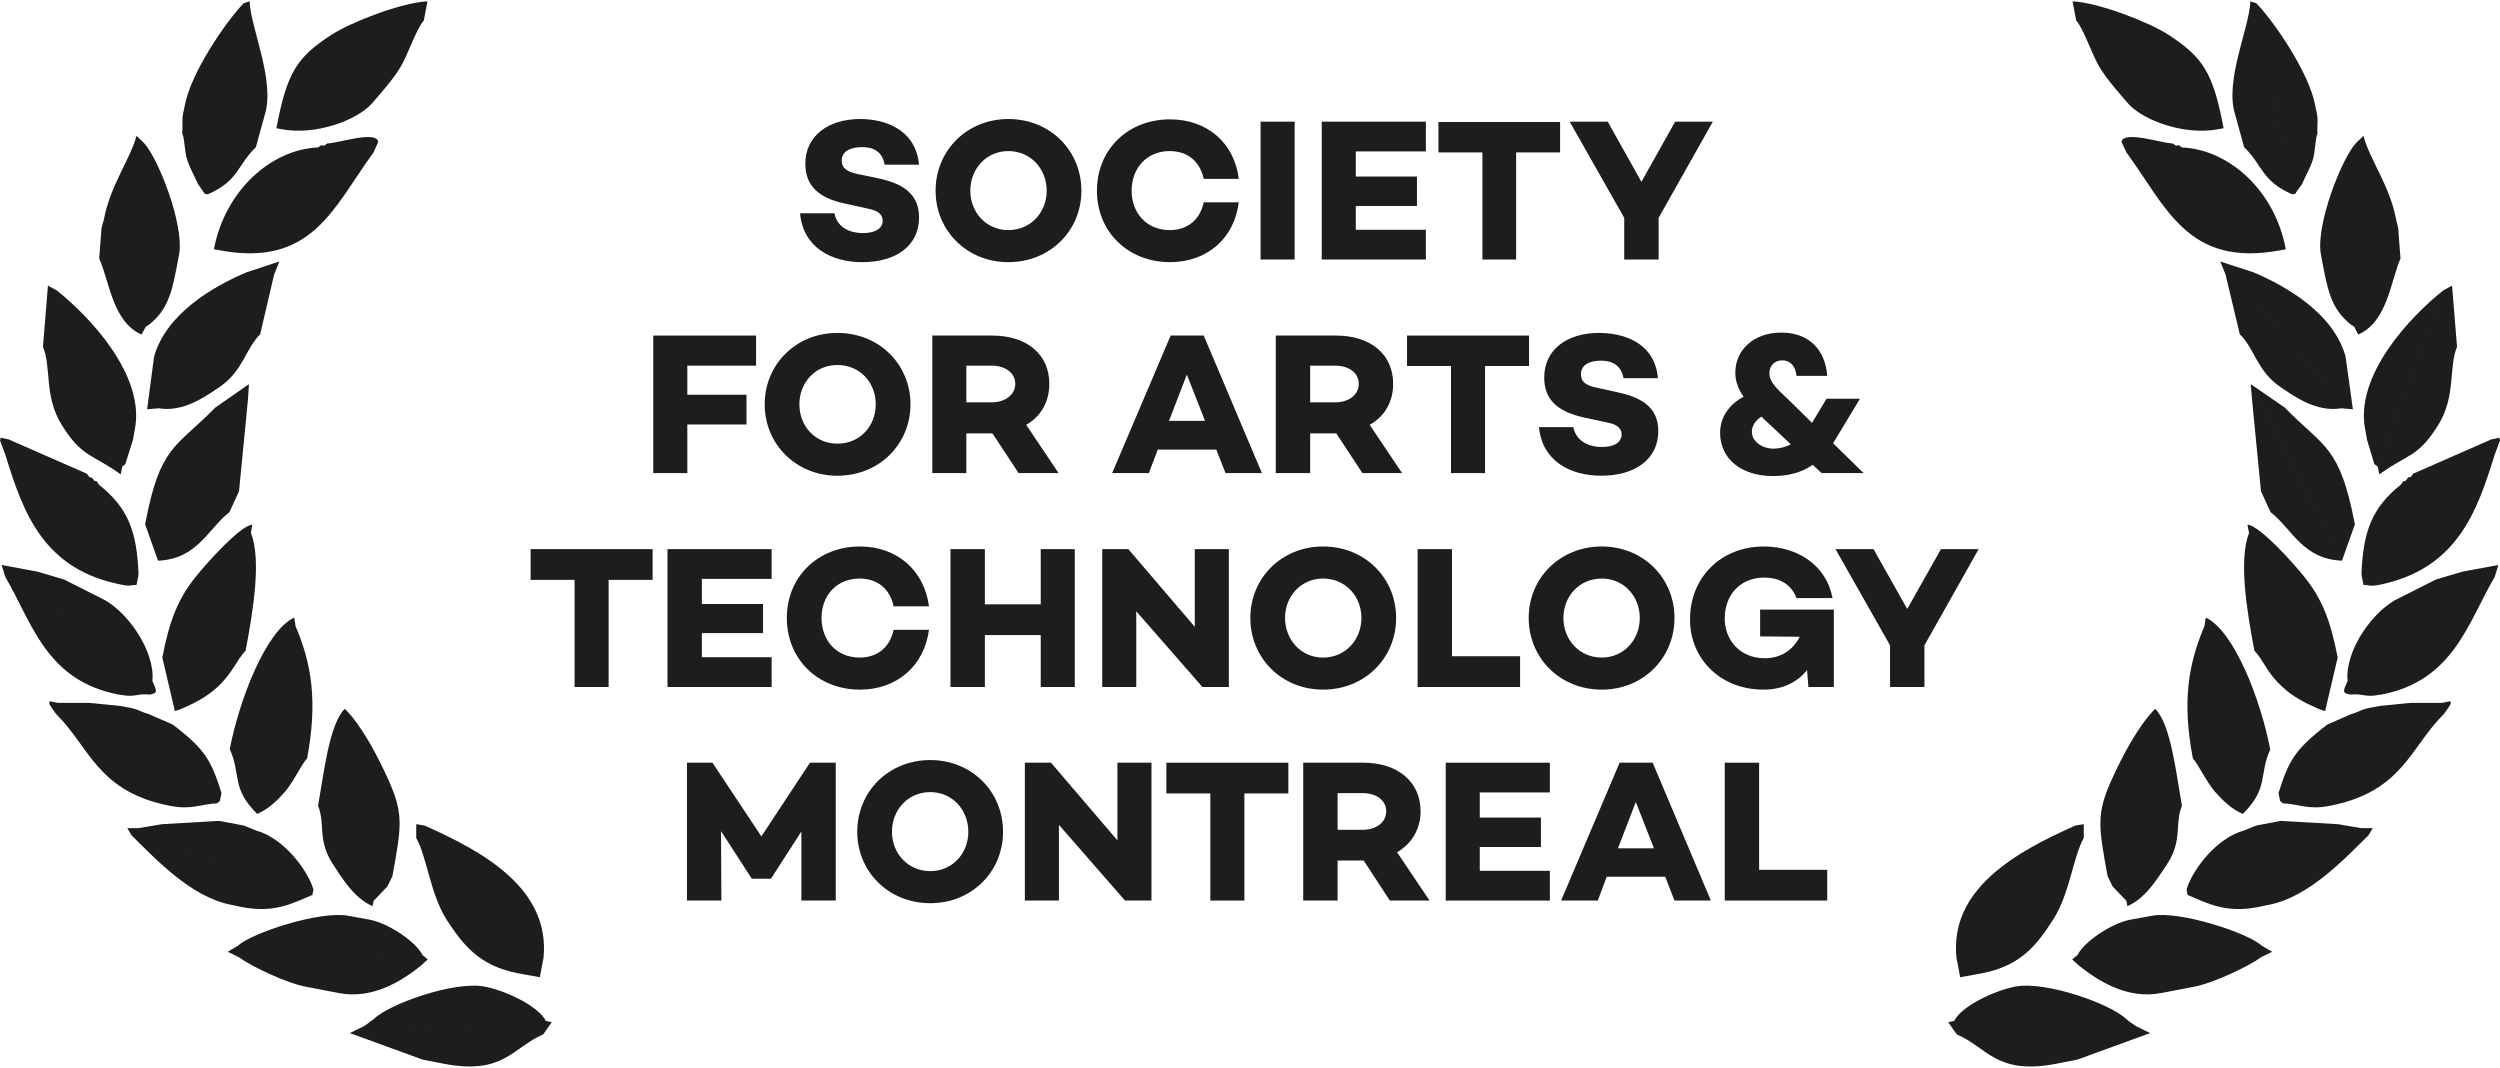<?xml version="1.0" encoding="UTF-8"?> <!-- Creator: CorelDRAW 2019 --> <svg xmlns="http://www.w3.org/2000/svg" xmlns:xlink="http://www.w3.org/1999/xlink" xml:space="preserve" width="199px" height="85px" version="1.1" style="shape-rendering:geometricPrecision; text-rendering:geometricPrecision; image-rendering:optimizeQuality; fill-rule:evenodd; clip-rule:evenodd" viewBox="0 0 75.62 32.22"> <defs> <style type="text/css"> <![CDATA[ .fil1 {fill:#1D1D1E} .fil0 {fill:#1D1D1E;fill-rule:nonzero} ]]> </style> </defs> <g id="Layer_x0020_1">  <path class="fil0" d="M27.8 4.94l-1.04 0c-0.06,-0.32 -0.25,-0.53 -0.69,-0.53 -0.37,0 -0.61,0.14 -0.61,0.41 0,0.24 0.18,0.34 0.51,0.41l0.58 0.12c0.76,0.16 1.25,0.47 1.25,1.19 0,0.84 -0.68,1.35 -1.72,1.35 -0.94,0 -1.79,-0.45 -1.88,-1.48l1.04 0c0.07,0.37 0.38,0.6 0.87,0.6 0.36,0 0.59,-0.14 0.59,-0.37 0,-0.15 -0.08,-0.3 -0.45,-0.37l-0.68 -0.15c-0.82,-0.17 -1.21,-0.55 -1.21,-1.21 0,-0.83 0.68,-1.35 1.66,-1.35 0.67,0 1.67,0.26 1.78,1.38z"></path> <path class="fil0" d="M31.66 5.73c0,-0.66 -0.48,-1.2 -1.16,-1.2 -0.67,0 -1.15,0.54 -1.15,1.2 0,0.65 0.48,1.19 1.15,1.19 0.68,0 1.16,-0.54 1.16,-1.19zm1.05 0c0,1.21 -0.95,2.16 -2.21,2.16 -1.25,0 -2.2,-0.95 -2.2,-2.16 0,-1.22 0.95,-2.17 2.2,-2.17 1.26,0 2.21,0.95 2.21,2.17z"></path> <path class="fil0" d="M36.41 6.08l1.06 0c-0.13,1.08 -0.95,1.81 -2.08,1.81 -1.26,0 -2.21,-0.91 -2.21,-2.16 0,-1.26 0.95,-2.16 2.21,-2.16 1.13,0 1.95,0.72 2.08,1.8l-1.06 0c-0.11,-0.52 -0.48,-0.84 -1.03,-0.84 -0.68,0 -1.15,0.5 -1.15,1.2 0,0.69 0.47,1.19 1.15,1.19 0.55,0 0.92,-0.32 1.03,-0.84z"></path> <polygon class="fil0" points="39.16,7.81 38.13,7.81 38.13,3.64 39.16,3.64 "></polygon> <polygon class="fil0" points="41.01,4.54 41.01,5.3 42.86,5.3 42.86,6.19 41.01,6.19 41.01,6.91 43.13,6.91 43.13,7.81 39.98,7.81 39.98,3.64 43.13,3.64 43.13,4.54 "></polygon> <polygon class="fil0" points="47.19,4.57 45.86,4.57 45.86,7.81 44.84,7.81 44.84,4.57 43.51,4.57 43.51,3.65 47.19,3.65 "></polygon> <polygon class="fil0" points="51.81,3.64 50.17,6.55 50.17,7.81 49.13,7.81 49.13,6.55 47.48,3.64 48.63,3.64 49.65,5.46 50.67,3.64 "></polygon> <polygon class="fil0" points="20.79,11.02 20.79,11.9 22.58,11.9 22.58,12.8 20.79,12.8 20.79,14.27 19.76,14.27 19.76,10.11 22.87,10.11 22.87,11.02 "></polygon> <path class="fil0" d="M26.49 12.19c0,-0.66 -0.48,-1.19 -1.16,-1.19 -0.67,0 -1.15,0.53 -1.15,1.19 0,0.66 0.48,1.19 1.15,1.19 0.68,0 1.16,-0.53 1.16,-1.19zm1.05 0c0,1.21 -0.95,2.16 -2.21,2.16 -1.25,0 -2.2,-0.95 -2.2,-2.16 0,-1.21 0.95,-2.16 2.2,-2.16 1.26,0 2.21,0.95 2.21,2.16z"></path> <path class="fil0" d="M29.23 12.13l0.77 0c0.39,0 0.71,-0.22 0.71,-0.56 0,-0.34 -0.32,-0.55 -0.71,-0.55l-0.77 0 0 1.11zm1.58 2.14l-0.79 -1.2 -0.01 0 -0.78 0 0 1.2 -1.03 0 0 -4.16 1.81 0c1.04,0 1.73,0.56 1.73,1.46 0,0.55 -0.26,0.99 -0.7,1.24l0.98 1.46 -1.21 0z"></path> <path class="fil0" d="M36.45 12.69l-0.55 -1.4 -0.54 1.4 1.09 0zm0.34 0.87l-1.77 0 -0.27 0.71 -1.11 0 1.77 -4.16 1 0 1.76 4.16 -1.1 0 -0.28 -0.71z"></path> <path class="fil0" d="M39.63 12.13l0.76 0c0.4,0 0.71,-0.22 0.71,-0.56 0,-0.34 -0.31,-0.55 -0.71,-0.55l-0.76 0 0 1.11zm1.58 2.14l-0.79 -1.2 -0.01 0 -0.78 0 0 1.2 -1.04 0 0 -4.16 1.82 0c1.04,0 1.73,0.56 1.73,1.46 0,0.55 -0.26,0.99 -0.71,1.24l0.98 1.46 -1.2 0z"></path> <polygon class="fil0" points="46.25,11.03 44.92,11.03 44.92,14.27 43.89,14.27 43.89,11.03 42.56,11.03 42.56,10.11 46.25,10.11 "></polygon> <path class="fil0" d="M50.15 11.4l-1.04 0c-0.06,-0.31 -0.25,-0.53 -0.69,-0.53 -0.36,0 -0.6,0.14 -0.6,0.41 0,0.24 0.17,0.35 0.5,0.41l0.58 0.13c0.77,0.16 1.26,0.47 1.26,1.18 0,0.84 -0.69,1.35 -1.73,1.35 -0.94,0 -1.78,-0.45 -1.88,-1.47l1.04 0c0.07,0.36 0.38,0.6 0.87,0.6 0.37,0 0.59,-0.14 0.59,-0.38 0,-0.14 -0.08,-0.3 -0.44,-0.36l-0.69 -0.15c-0.82,-0.18 -1.21,-0.55 -1.21,-1.21 0,-0.84 0.68,-1.35 1.66,-1.35 0.67,0 1.68,0.25 1.78,1.37z"></path> <path class="fil0" d="M54.17 13.4l-0.66 -0.62c-0.08,-0.08 -0.16,-0.14 -0.23,-0.22 -0.17,0.11 -0.29,0.27 -0.29,0.46 0,0.28 0.29,0.51 0.66,0.51 0.17,0 0.34,-0.04 0.52,-0.13zm0.93 0.87l-0.27 -0.25c-0.33,0.23 -0.73,0.34 -1.2,0.34 -0.96,0 -1.6,-0.52 -1.6,-1.31 0,-0.5 0.3,-0.87 0.71,-1.09 -0.17,-0.25 -0.25,-0.47 -0.25,-0.73 0,-0.67 0.54,-1.21 1.39,-1.21 0.83,0 1.33,0.51 1.39,1.31l-0.93 0c-0.03,-0.3 -0.19,-0.47 -0.43,-0.47 -0.22,0 -0.39,0.15 -0.39,0.39 0,0.25 0.19,0.44 0.6,0.82l0.69 0.68 0.44 -0.73 1.01 0 -0.79 1.31c-0.01,0.01 -0.02,0.02 -0.02,0.04l0.92 0.9 -1.27 0z"></path> <polygon class="fil0" points="19.74,17.5 18.41,17.5 18.41,20.74 17.38,20.74 17.38,17.5 16.05,17.5 16.05,16.57 19.74,16.57 "></polygon> <polygon class="fil0" points="21.23,17.47 21.23,18.23 23.08,18.23 23.08,19.11 21.23,19.11 21.23,19.84 23.34,19.84 23.34,20.74 20.19,20.74 20.19,16.57 23.34,16.57 23.34,17.47 "></polygon> <path class="fil0" d="M27.03 19.01l1.07 0c-0.14,1.08 -0.96,1.81 -2.09,1.81 -1.26,0 -2.21,-0.91 -2.21,-2.17 0,-1.25 0.95,-2.16 2.21,-2.16 1.13,0 1.95,0.73 2.09,1.81l-1.07 0c-0.11,-0.52 -0.48,-0.84 -1.03,-0.84 -0.68,0 -1.15,0.5 -1.15,1.19 0,0.7 0.47,1.2 1.15,1.2 0.55,0 0.92,-0.32 1.03,-0.84z"></path> <polygon class="fil0" points="32.51,16.57 32.51,20.74 31.48,20.74 31.48,19.17 29.79,19.17 29.79,20.74 28.75,20.74 28.75,16.57 29.79,16.57 29.79,18.24 31.48,18.24 31.48,16.57 "></polygon> <polygon class="fil0" points="37.17,16.57 37.17,20.74 36.37,20.74 34.37,18.45 34.37,20.74 33.34,20.74 33.34,16.57 34.13,16.57 36.14,18.92 36.14,16.57 "></polygon> <path class="fil0" d="M41.18 18.65c0,-0.65 -0.48,-1.19 -1.16,-1.19 -0.67,0 -1.15,0.54 -1.15,1.19 0,0.66 0.48,1.2 1.15,1.2 0.68,0 1.16,-0.54 1.16,-1.2zm1.05 0c0,1.22 -0.95,2.17 -2.21,2.17 -1.25,0 -2.2,-0.95 -2.2,-2.17 0,-1.21 0.95,-2.16 2.2,-2.16 1.26,0 2.21,0.95 2.21,2.16z"></path> <polygon class="fil0" points="45.98,19.81 45.98,20.74 42.88,20.74 42.88,16.57 43.92,16.57 43.92,19.81 "></polygon> <path class="fil0" d="M49.6 18.65c0,-0.65 -0.48,-1.19 -1.15,-1.19 -0.68,0 -1.16,0.54 -1.16,1.19 0,0.66 0.48,1.2 1.16,1.2 0.67,0 1.15,-0.54 1.15,-1.2zm1.05 0c0,1.22 -0.95,2.17 -2.2,2.17 -1.26,0 -2.21,-0.95 -2.21,-2.17 0,-1.21 0.95,-2.16 2.21,-2.16 1.25,0 2.2,0.95 2.2,2.16z"></path> <path class="fil0" d="M55.47 18.4l0 2.34 -0.77 0 -0.04 -0.51c-0.3,0.37 -0.74,0.59 -1.32,0.59 -1.3,0 -2.22,-0.93 -2.22,-2.12 0,-1.3 0.96,-2.21 2.23,-2.21 1.02,0 1.9,0.57 2.08,1.56l-1.09 0c-0.18,-0.48 -0.6,-0.62 -0.97,-0.62 -0.72,0 -1.2,0.51 -1.2,1.24 0,0.66 0.47,1.2 1.21,1.2 0.48,0 0.85,-0.24 1.06,-0.65l-1.2 -0.01 0 -0.81 2.23 0z"></path> <polygon class="fil0" points="59.85,16.57 58.21,19.48 58.21,20.74 57.17,20.74 57.17,19.48 55.52,16.57 56.67,16.57 57.69,18.38 58.71,16.57 "></polygon> <polygon class="fil0" points="25.28,27.2 24.24,27.2 24.24,25.11 23.32,26.54 23.32,26.54 22.74,26.54 22.74,26.54 21.81,25.1 21.82,27.2 20.78,27.2 20.78,23.03 21.55,23.03 23.03,25.26 24.5,23.03 25.28,23.03 "></polygon> <path class="fil0" d="M29.29 25.12c0,-0.66 -0.48,-1.2 -1.15,-1.2 -0.68,0 -1.16,0.54 -1.16,1.2 0,0.65 0.48,1.19 1.16,1.19 0.67,0 1.15,-0.54 1.15,-1.19zm1.05 0c0,1.21 -0.95,2.16 -2.2,2.16 -1.26,0 -2.21,-0.95 -2.21,-2.16 0,-1.22 0.95,-2.17 2.21,-2.17 1.25,0 2.2,0.95 2.2,2.17z"></path> <polygon class="fil0" points="34.83,23.03 34.83,27.2 34.03,27.2 32.03,24.91 32.03,27.2 31,27.2 31,23.03 31.79,23.03 33.8,25.38 33.8,23.03 "></polygon> <polygon class="fil0" points="38.97,23.96 37.64,23.96 37.64,27.2 36.61,27.2 36.61,23.96 35.28,23.96 35.28,23.03 38.97,23.03 "></polygon> <path class="fil0" d="M40.46 25.06l0.76 0c0.4,0 0.71,-0.22 0.71,-0.56 0,-0.34 -0.31,-0.55 -0.71,-0.55l-0.76 0 0 1.11zm1.58 2.14l-0.79 -1.21 -0.01 0 -0.78 0 0 1.21 -1.04 0 0 -4.17 1.82 0c1.03,0 1.73,0.57 1.73,1.47 0,0.54 -0.27,0.98 -0.71,1.24l0.98 1.46 -1.2 0z"></path> <polygon class="fil0" points="44.76,23.93 44.76,24.69 46.61,24.69 46.61,25.58 44.76,25.58 44.76,26.3 46.88,26.3 46.88,27.2 43.73,27.2 43.73,23.03 46.88,23.03 46.88,23.93 "></polygon> <path class="fil0" d="M50.03 25.62l-0.55 -1.4 -0.54 1.4 1.09 0zm0.34 0.86l-1.77 0 -0.27 0.72 -1.11 0 1.77 -4.17 1 0 1.76 4.17 -1.1 0 -0.28 -0.72z"></path> <polygon class="fil0" points="55.27,26.27 55.27,27.2 52.17,27.2 52.17,23.03 53.21,23.03 53.21,26.27 "></polygon> <path class="fil1" d="M60.97 29.8c-0.68,0.13 -1.65,0.61 -1.86,1.04l5.61 0.3 -0.11 -0.14 -0.1 -0.07 -0.1 -0.07 -0.09 -0.07c-0.46,-0.46 -2.43,-1.16 -3.35,-0.99zm4.12 -2.14l-0.66 0.12c-0.6,0.12 -1.41,0.69 -1.59,1.07l5.61 -0.16 0.09 -0.05 -0.12 -0.07c-0.41,-0.39 -2.49,-1.07 -3.33,-0.91zm-2.31 -2.73c-0.02,0.3 -3.12,4.17 -3.44,4.33l-0.16 -0.32c-0.22,-2.1 1.82,-3.22 3.6,-4.01zm8.65 0.08c-0.08,0.38 -2.11,0.86 -2.55,0.99 -0.85,0.24 -1.95,0.71 -2.74,0.86 0.19,-0.63 0.94,-1.56 1.71,-1.77l0.4 -0.16 0.74 -0.14 1.73 0.1 0.71 0.12zm-7.53 1.76l-0.15 -0.31c-0.28,-1.53 -0.34,-1.89 0.13,-2.93 0.31,-0.68 0.79,-1.61 1.31,-2.13l-0.87 5.81 -0.42 -0.44zm6.36 -4.79l0.15 -0.11 0.71 -0.31c0.25,-0.07 0.27,-0.13 0.56,-0.19l0.33 -0.06 0.92 -0.09 0.94 0 -4.83 2.79 -0.12 -0.06c0.31,-1 0.52,-1.31 1.34,-1.97zm-3.26 1.93c-0.29,-0.35 -0.5,-0.82 -0.67,-1.01 -0.33,-1.72 -0.14,-2.85 0.35,-4l1.16 5.68c-0.34,-0.15 -0.57,-0.37 -0.84,-0.67zm5.59 -5.87l1.09 -0.55 0.81 -0.24 0.68 -0.03c-0.13,0.29 -1.69,1.51 -2.05,1.83 -0.34,0.3 -0.77,0.6 -1.09,0.91 -0.2,0.19 -0.81,0.93 -1.02,0.6 -0.09,-0.93 0.79,-2.17 1.58,-2.52zm-3.56 2.69c-0.47,-0.43 -0.54,-0.77 -0.84,-1.09 -0.23,-1.22 -0.48,-2.75 -0.16,-3.56l2.12 5.33c-0.41,-0.18 -0.78,-0.36 -1.12,-0.68zm3.59 -6.11l0.07 -0.1 0.08 -0.02 0.07 -0.1 0.08 -0.01 0.07 -0.1 2.37 -1.04 -3.83 4.21 -0.1 -0.14c0.05,-1.27 0.31,-2 1.19,-2.7zm-4.35 -2.69l-0.15 0.12 0.27 2.77 0.29 0.63c0.66,0.52 0.97,1.42 2.16,1.47l-2.57 -4.99zm5.64 -3.19c-1.01,0.8 -2.68,2.57 -2.37,4.2l0.06 0.33 0.22 0.73 0.1 0.07 1.99 -5.33zm-3.05 3.4l-3.6 -4.2 0.06 0.33 0.43 1.8c0.45,0.44 0.52,1.11 1.22,1.59 0.47,0.32 1.1,0.77 1.85,0.65l0.04 -0.17zm0.25 -2.36c-0.62,-0.5 -0.71,-1.06 -0.91,-2.14 -0.15,-0.89 0.63,-2.89 1.07,-3.36l0.08 5.61 -0.14 -0.05 -0.1 -0.06zm-6.79 -5.21l-0.15 -0.32 4.81 3.28c-2.81,0.53 -3.45,-1.31 -4.66,-2.96zm5.11 1.25l0.06 -0.1 0.07 -0.09 0.07 -0.1 -0.07 0.1 -0.07 0.09 -0.06 0.1 -0.09 0.02c-0.94,-0.41 -0.88,-0.86 -1.46,-1.43l-0.27 -0.98c-0.33,-1.03 0.43,-2.62 0.46,-3.43l0.18 0.06 1.09 5.78 0.09 -0.02zm-5.05 -2.72c-0.28,-0.32 -0.66,-0.75 -0.88,-1.12 -0.21,-0.35 -0.48,-1.16 -0.7,-1.4l-0.11 -0.58 4.4 3.87c-1.01,0.19 -2.25,-0.26 -2.71,-0.77zm2.71 0.77l-4.4 -3.87c0.8,0.04 2.31,0.63 2.9,1.01 1.05,0.69 1.35,1.14 1.67,2.83l-0.17 0.03zm-2.37 27.27l-5.61 -0.3 -0.18 0.04 0.26 0.37c0.92,0.39 1.19,1.23 2.99,0.89l0.66 -0.13 1.92 -0.7 0.28 -0.1 -0.43 -0.21 -0.1 -0.07 -0.1 -0.07 -0.09 -0.07 0.09 0.07 0.1 0.07 0.1 0.07 0.11 0.14zm4.01 -2.39l-0.33 0.16c-0.36,0.27 -1.45,0.79 -2.05,0.9l-0.99 0.19c-1.01,0.19 -1.88,-0.36 -2.46,-0.82l-0.22 -0.2 0.16 -0.13 5.61 -0.16 0.09 -0.05 -0.12 -0.07 0.31 0.18zm-5.7 -3.86l-0.25 0.04c-0.02,0.3 -3.12,4.17 -3.44,4.33l-0.16 -0.32 0.05 0.25 0.06 0.33 0.66 -0.12c1.2,-0.23 1.68,-0.89 2.15,-1.62 0.5,-0.76 0.62,-1.95 0.93,-2.47l0 -0.42zm5.59 2.44l-0.33 0.07c-0.97,0.18 -1.48,-0.1 -2.12,-0.37l-0.03 -0.17c0.79,-0.15 1.89,-0.62 2.74,-0.86 0.44,-0.13 2.47,-0.61 2.55,-0.99l0.34 0 -0.13 0.22c-0.68,0.66 -1.79,1.87 -3.02,2.1zm-3.43 -5.93l-0.87 5.81 0.03 0.16c0.55,-0.24 0.9,-0.82 1.2,-1.27 0.48,-0.74 0.22,-1.2 0.45,-1.77 -0.17,-0.92 -0.33,-2.46 -0.81,-2.93zm8.93 -0.23l0.01 0.08 -0.06 0.1 -0.07 0.1 -0.07 0.1c-1.03,1.01 -1.25,2.37 -3.49,2.79 -0.63,0.12 -0.9,-0.06 -1.38,-0.08l-0.09 -0.07 -0.05 -0.24 0.12 0.06 4.83 -2.79 0.25 -0.05zm-7.4 -2.53l-0.04 0.26 1.16 5.68c0.79,-0.78 0.48,-1.18 0.83,-1.95 -0.28,-1.47 -1.08,-3.58 -1.95,-3.99zm8.85 -1.59l-1.08 0.2 0.68 -0.03c-0.13,0.29 -1.69,1.51 -2.05,1.83 -0.34,0.3 -0.77,0.6 -1.09,0.91 -0.2,0.19 -0.81,0.93 -1.02,0.6 -0.13,0.3 -0.18,0.36 0.08,0.41 0.39,-0.04 0.44,0.09 0.86,0.01l0.08 -0.01c2.19,-0.42 2.62,-2.18 3.43,-3.56l0.11 -0.36zm-5.24 4.42l-0.18 -0.06 -2.12 -5.33 -0.05 -0.25c0.38,0.03 1.4,1.18 1.69,1.54 0.55,0.67 0.82,1.33 1.04,2.48l-0.38 1.62zm1.59 -3.81c-0.23,0.04 -0.24,0 -0.43,-0.01l-0.05 -0.25 -0.01 -0.08 0.1 0.14 3.83 -4.21 0.24 -0.05 0.02 0.08 -0.17 0.46c-0.53,1.72 -1.15,3.46 -3.53,3.92zm-3.84 -6.08l0.04 0.47 0.15 -0.12 2.57 4.99 0.39 -1.1c-0.46,-2.4 -0.93,-2.31 -2.12,-3.53l-0.1 -0.07 -0.93 -0.64zm6.09 -2.98l-0.26 0.14 -1.99 5.33 0.05 0.24c0.86,-0.63 1.17,-0.5 1.79,-1.51 0.53,-0.86 0.3,-1.72 0.56,-2.35l-0.15 -1.85zm-3.22 2.15l0.22 1.59 -0.35 -0.03 0.04 -0.17 -3.6 -4.2 0.06 0.33 -0.16 -0.4 1.01 0.33c0.99,0.42 2.42,1.24 2.78,2.55zm0.38 -0.67l-0.12 -0.24 -0.1 -0.06 0.1 0.06 0.14 0.05 -0.08 -5.61 0.22 -0.21c0.2,0.75 0.79,1.48 0.99,2.54l0.06 0.25 0.07 0.92c-0.3,0.68 -0.39,1.91 -1.28,2.3zm-7.16 -5.83l4.81 3.28 0.16 -0.03c-0.33,-1.79 -1.73,-3.02 -3.14,-3.08l-0.1 -0.07 -0.08 0.02 -0.1 -0.07c-0.35,-0.01 -1.48,-0.4 -1.55,-0.05zm5.91 -0.86l-0.05 -0.24c-0.18,-0.99 -1.26,-2.56 -1.78,-3.09l1.09 5.78 0.09 -0.02 0.06 -0.1 0.07 -0.09 0.07 -0.1c0.1,-0.23 0.24,-0.47 0.32,-0.71 0.09,-0.28 0.07,-0.63 0.15,-0.83 -0.02,-0.27 0.03,-0.31 -0.02,-0.6z"></path> <path class="fil1" d="M11.3 30.79l-0.1 0.07 -0.09 0.07 -0.1 0.07 -0.12 0.14 5.62 -0.3c-0.21,-0.43 -1.18,-0.91 -1.86,-1.04 -0.92,-0.17 -2.89,0.53 -3.35,0.99zm-4.11 -2.22l-0.11 0.08 0.09 0.04 5.61 0.16c-0.18,-0.38 -0.99,-0.95 -1.59,-1.07l-0.66 -0.12c-0.85,-0.16 -2.92,0.52 -3.34,0.91zm9.25 0.37l-0.16 0.32c-0.32,-0.16 -3.42,-4.03 -3.44,-4.33 1.78,0.79 3.81,1.91 3.6,4.01zm-11.54 -4.05l1.73 -0.1 0.74 0.14 0.4 0.16c0.77,0.21 1.52,1.14 1.71,1.77 -0.8,-0.15 -1.9,-0.62 -2.74,-0.86 -0.45,-0.13 -2.47,-0.61 -2.55,-0.99l0.71 -0.12zm6.4 2.32l-0.87 -5.81c0.52,0.51 1,1.45 1.31,2.13 0.47,1.04 0.41,1.4 0.13,2.93l-0.15 0.31 -0.42 0.44zm-4.6 -3.26l-0.12 0.06 -4.83 -2.79 0.94 0 0.92 0.09 0.33 0.06c0.28,0.06 0.31,0.12 0.56,0.19l0.71 0.31 0.15 0.11c0.82,0.65 1.03,0.97 1.34,1.97zm1.08 0.63l1.16 -5.68c0.49,1.15 0.67,2.28 0.35,4 -0.18,0.19 -0.38,0.66 -0.67,1.01 -0.27,0.3 -0.5,0.52 -0.84,0.67zm-3.17 -4.02c-0.21,0.33 -0.82,-0.41 -1.02,-0.6 -0.32,-0.31 -0.75,-0.61 -1.09,-0.91 -0.37,-0.32 -1.92,-1.54 -2.05,-1.83l0.68 0.03 0.81 0.24 1.09 0.55c0.79,0.35 1.67,1.6 1.58,2.52zm0.86 0.85l2.12 -5.33c0.32,0.81 0.07,2.34 -0.16,3.56 -0.3,0.32 -0.38,0.66 -0.84,1.09 -0.34,0.32 -0.71,0.5 -1.12,0.68zm-1.28 -4.09l-0.1 0.14 -3.83 -4.21 2.37 1.04 0.07 0.1 0.08 0.02 0.07 0.09 0.08 0.02 0.06 0.1c0.89,0.7 1.15,1.43 1.2,2.7zm0.59 -0.4c1.19,-0.05 1.5,-0.95 2.16,-1.47l0.29 -0.63 0.27 -2.77 -0.15 -0.12 -2.57 4.99zm-1.08 -2.85l0.09 -0.07 0.23 -0.73 0.06 -0.33c0.31,-1.63 -1.36,-3.4 -2.37,-4.2l1.99 5.33zm1.1 -1.76c0.74,0.12 1.38,-0.33 1.85,-0.65 0.7,-0.48 0.77,-1.14 1.22,-1.59l0.42 -1.8 0.07 -0.33 -3.6 4.2 0.04 0.17zm-0.39 -2.47l-0.15 0.05 0.09 -5.61c0.44,0.47 1.22,2.47 1.07,3.36 -0.2,1.08 -0.29,1.64 -0.91,2.14l-0.1 0.06zm2.23 -2.31l4.8 -3.28 -0.14 0.32c-1.21,1.65 -1.85,3.49 -4.66,2.96zm-0.36 -1.69l1.09 -5.78 0.18 -0.06c0.03,0.81 0.78,2.4 0.46,3.43l-0.27 0.98c-0.58,0.57 -0.52,1.02 -1.46,1.43l-0.09 -0.02 -0.06 -0.09 -0.07 -0.1 -0.07 -0.1 0.07 0.1 0.07 0.1 0.06 0.09 0.09 0.02zm2.25 -1.97l4.4 -3.87 -0.11 0.58c-0.22,0.24 -0.49,1.05 -0.7,1.4 -0.22,0.37 -0.6,0.8 -0.88,1.12 -0.46,0.51 -1.71,0.96 -2.71,0.77zm-0.17 -0.03c0.32,-1.69 0.62,-2.15 1.67,-2.83 0.59,-0.38 2.1,-0.97 2.9,-1.01l-4.4 3.87 -0.17 -0.03zm2.65 27.16l0.1 -0.07 0.09 -0.07 0.1 -0.07 -0.1 0.07 -0.09 0.07 -0.1 0.07 -0.43 0.21 0.28 0.1 1.92 0.7 0.66 0.13c1.8,0.34 2.07,-0.5 2.99,-0.89l0.26 -0.37 -0.18 -0.04 -5.62 0.3 0.12 -0.14zm-3.82 -2.43l-0.11 0.08 0.09 0.04 5.61 0.16 0.16 0.13 -0.22 0.2c-0.58,0.46 -1.45,1.01 -2.46,0.82l-0.99 -0.19c-0.61,-0.11 -1.69,-0.63 -2.05,-0.9l-0.33 -0.16 0.3 -0.18zm5.4 -3.26c0.31,0.52 0.43,1.71 0.92,2.47 0.48,0.73 0.96,1.39 2.16,1.62l0.66 0.12 0.06 -0.33 0.05 -0.25 -0.16 0.32c-0.32,-0.16 -3.42,-4.03 -3.44,-4.33l-0.25 -0.04 0 0.42zm-8.61 -0.08l-0.13 -0.22 0.34 0c0.08,0.38 2.1,0.86 2.55,0.99 0.84,0.24 1.94,0.71 2.74,0.86l-0.03 0.17c-0.64,0.27 -1.15,0.55 -2.12,0.37l-0.33 -0.07c-1.24,-0.23 -2.34,-1.44 -3.02,-2.1zm5.64 -0.9c0.23,0.57 -0.03,1.03 0.45,1.77 0.29,0.45 0.65,1.03 1.2,1.27l0.03 -0.16 -0.87 -5.81c-0.48,0.47 -0.64,2.01 -0.81,2.93zm-7.87 -3.11l4.83 2.79 0.12 -0.06 -0.05 0.24 -0.09 0.07c-0.48,0.02 -0.75,0.2 -1.39,0.08 -2.23,-0.42 -2.45,-1.78 -3.48,-2.79l-0.07 -0.1 -0.07 -0.1 -0.06 -0.1 0.01 -0.08 0.25 0.05zm5.2 1.4c0.35,0.78 0.04,1.18 0.83,1.96l1.16 -5.68 -0.04 -0.26c-0.87,0.41 -1.67,2.52 -1.95,3.98zm-6.79 -5.21c0.81,1.38 1.23,3.14 3.43,3.56l0.08 0.01c0.42,0.08 0.47,-0.05 0.86,-0.01 0.26,-0.05 0.21,-0.11 0.08,-0.41 -0.21,0.33 -0.82,-0.41 -1.02,-0.6 -0.32,-0.31 -0.75,-0.61 -1.09,-0.91 -0.37,-0.32 -1.92,-1.54 -2.05,-1.83l0.68 0.03 -1.08 -0.2 0.11 0.36zm4.75 2.44c0.22,-1.15 0.49,-1.81 1.04,-2.48 0.29,-0.36 1.31,-1.51 1.68,-1.54l-0.04 0.25 -2.12 5.33 -0.18 0.06 -0.38 -1.62zm-4.74 -6.11l-0.17 -0.46 0.02 -0.08 0.24 0.05 3.83 4.21 0.1 -0.14 -0.01 0.08 -0.05 0.25c-0.19,0.01 -0.2,0.05 -0.43,0 -2.39,-0.45 -3,-2.19 -3.53,-3.91zm6.44 -1.52l-0.1 0.07c-1.19,1.22 -1.67,1.13 -2.12,3.53l0.39 1.1 2.57 -4.99 0.15 0.12 0.03 -0.47 -0.92 0.64zm-5.31 -1.77c0.26,0.63 0.03,1.49 0.56,2.35 0.62,1.01 0.93,0.88 1.79,1.51l0.05 -0.24 -1.99 -5.33 -0.26 -0.14 -0.15 1.85zm6.15 -2.25l1 -0.33 -0.16 0.4 0.07 -0.33 -3.6 4.2 0.04 0.17 -0.35 0.03 0.21 -1.59c0.37,-1.31 1.8,-2.13 2.79,-2.55zm-4.45 -0.42l0.07 -0.92 0.07 -0.25c0.2,-1.06 0.78,-1.79 0.99,-2.54l0.22 0.21 -0.09 5.61 0.15 -0.05 0.1 -0.06 -0.1 0.06 -0.13 0.24c-0.88,-0.39 -0.97,-1.62 -1.28,-2.3zm6.9 -3.48l-0.1 0.07 -0.08 -0.02 -0.1 0.07c-1.41,0.06 -2.81,1.29 -3.15,3.08l0.17 0.03 4.8 -3.28c-0.06,-0.35 -1.19,0.04 -1.54,0.05zm-4.39 -0.31c0.09,0.2 0.06,0.55 0.16,0.83 0.08,0.24 0.22,0.48 0.32,0.71l0.07 0.1 0.07 0.1 0.06 0.09 0.09 0.02 1.09 -5.78c-0.52,0.53 -1.6,2.1 -1.78,3.09l-0.05 0.24c-0.05,0.29 0,0.33 -0.03,0.6z"></path> </g> </svg> 